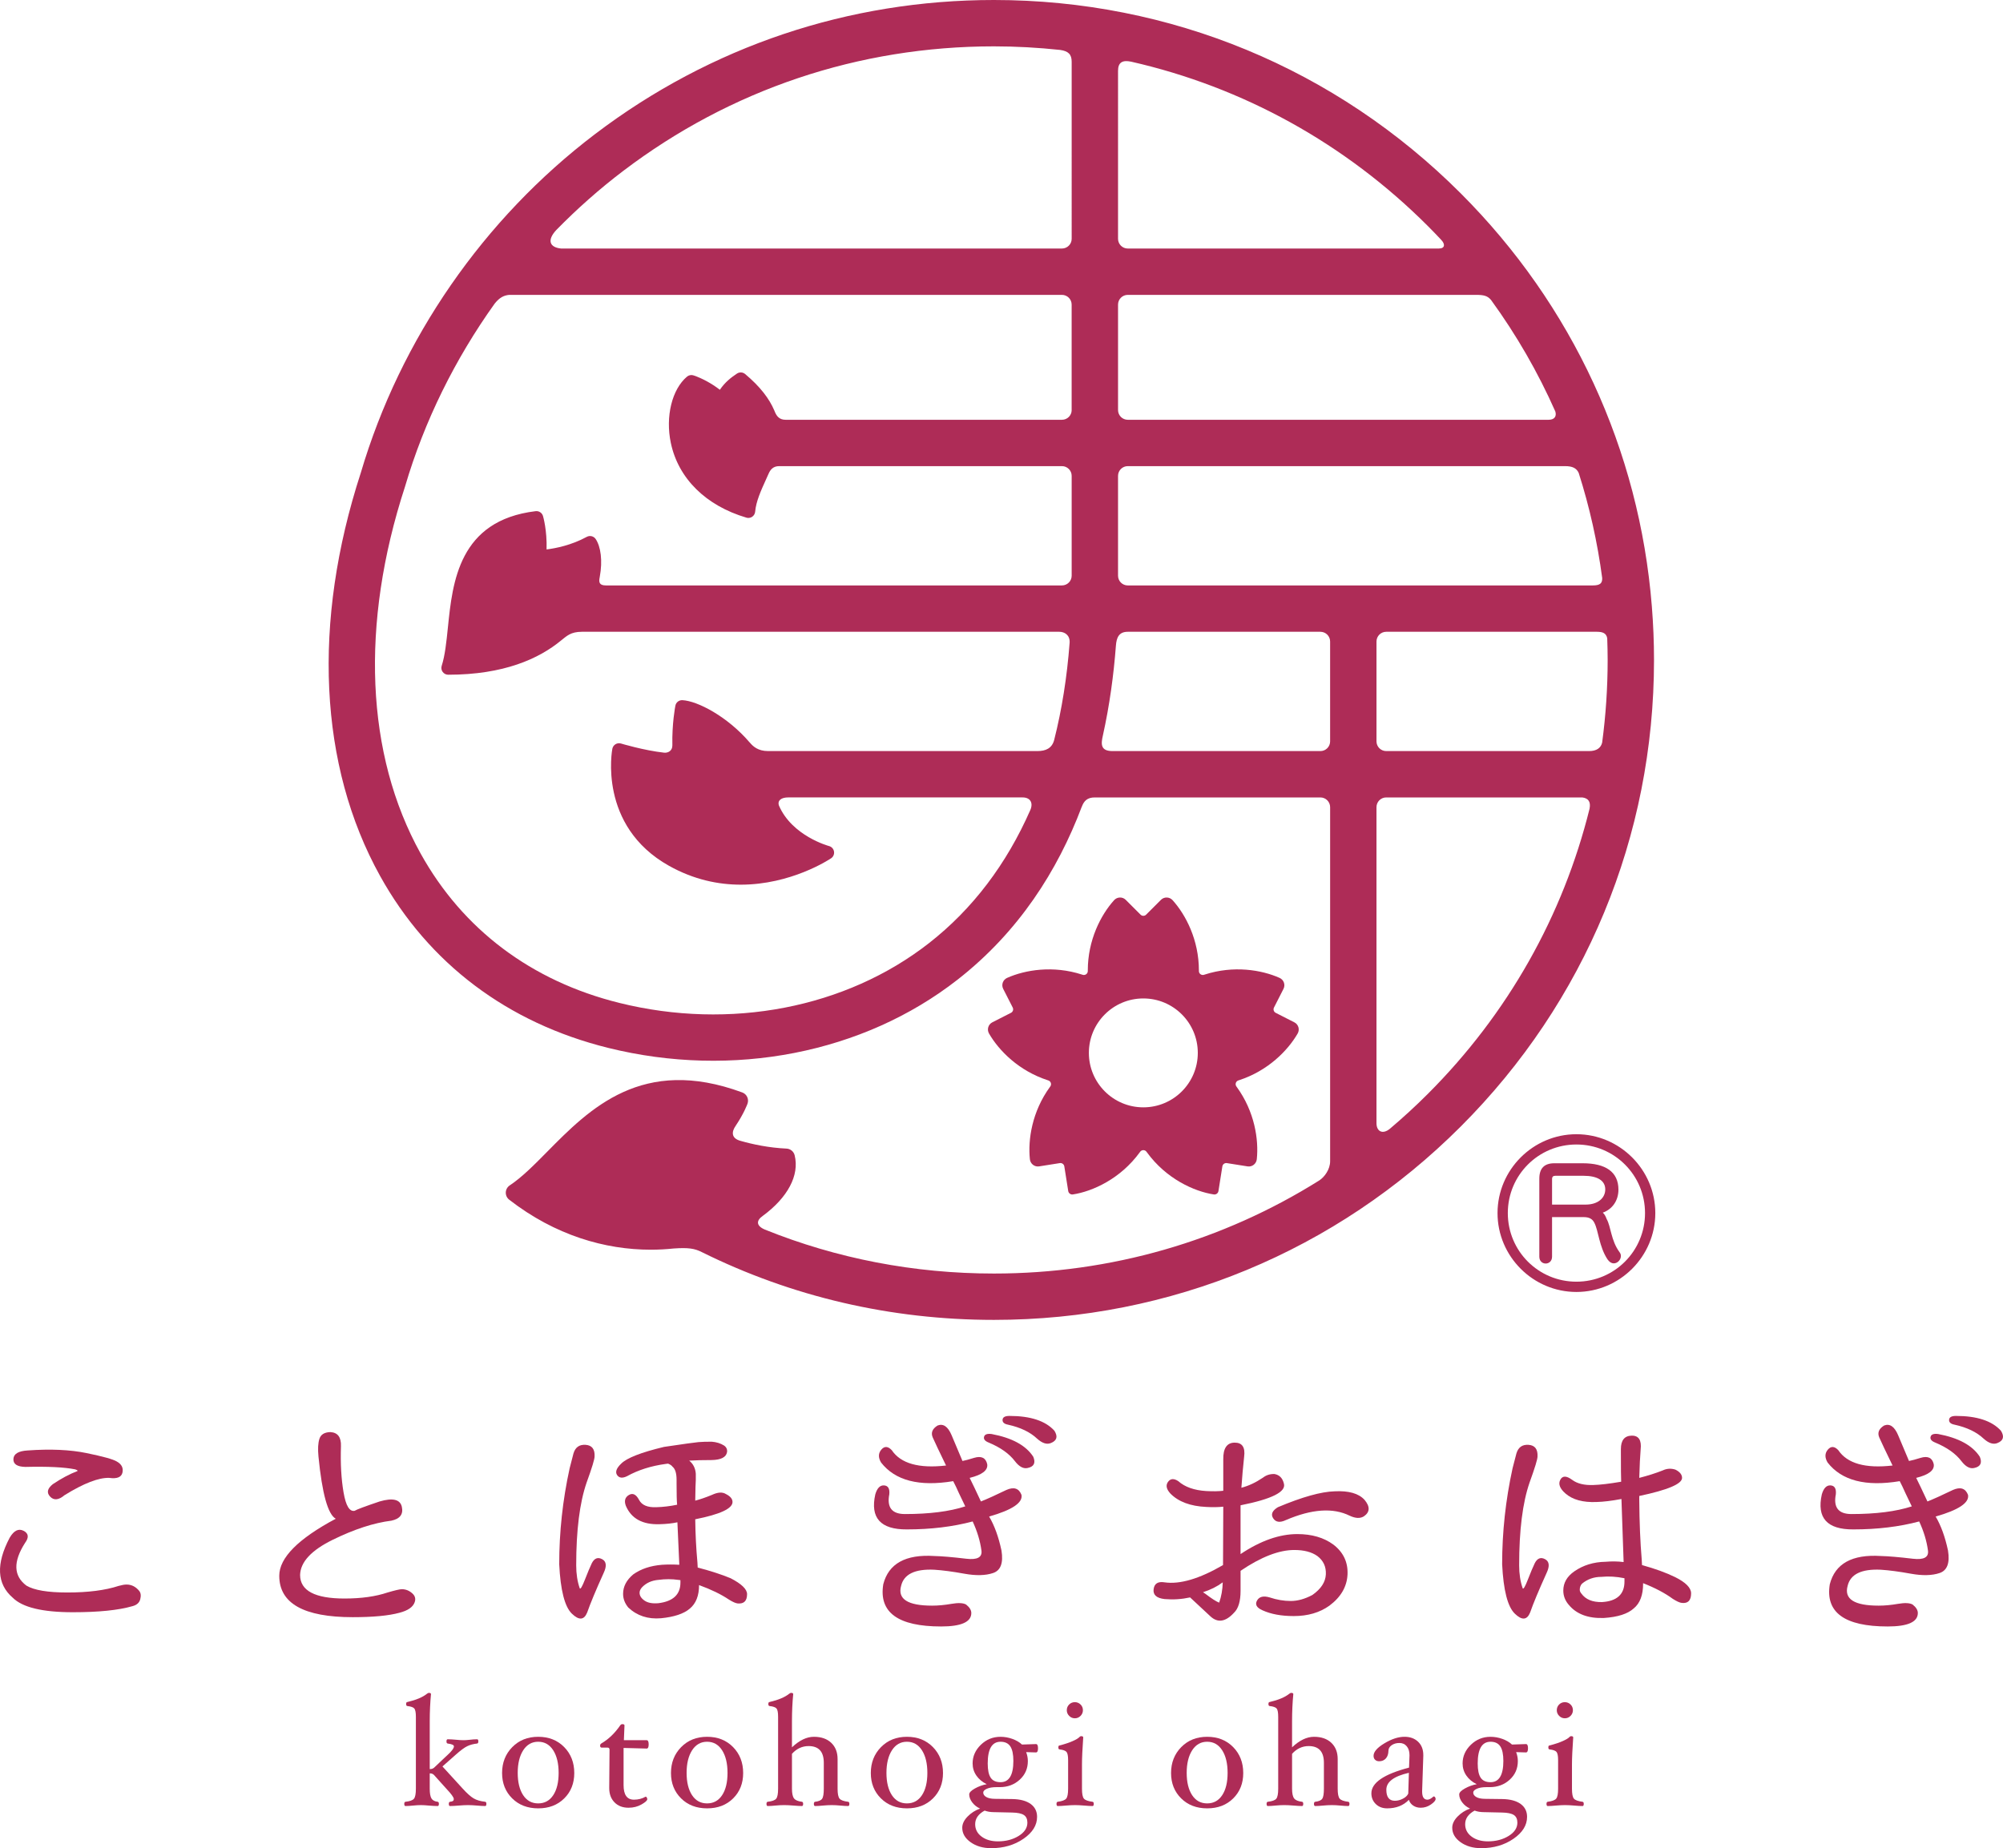 <?xml version="1.0" encoding="UTF-8"?><svg id="_レイヤー_2" xmlns="http://www.w3.org/2000/svg" viewBox="0 0 393.577 363.226"><defs><style>.cls-1{fill:#ae2c57;}</style></defs><g id="_レイヤー_1-2"><g><g><g><path class="cls-1" d="M4.927,303.223c-2.371,3.701-2.281,6.502,.269,8.407,1.509,.899,4.189,1.347,8.029,1.347,4.099,0,7.456-.431,10.081-1.292,.642-.179,1.165-.271,1.559-.271,.971,0,1.798,.413,2.48,1.24,.324,.396,.393,.944,.214,1.644s-.697,1.158-1.559,1.375c-2.734,.789-6.629,1.185-11.694,1.185-5.967,0-9.896-.951-11.804-2.856-3.123-2.695-3.322-6.629-.593-11.802,.827-1.4,1.733-1.85,2.724-1.347,.986,.503,1.086,1.292,.294,2.371Zm5.444-11.53c1.654-1.113,3.267-1.977,4.851-2.587,.105-.072-.04-.179-.433-.324-2.122-.431-5.389-.593-9.807-.486-1.619-.035-2.396-.555-2.346-1.561,.055-1.006,.981-1.564,2.779-1.671,4.488-.324,8.352-.152,11.585,.513,3.232,.665,5.21,1.21,5.927,1.644,.971,.538,1.345,1.275,1.131,2.209-.214,.897-1.076,1.238-2.585,1.024-2.087-.072-5.01,1.061-8.786,3.394-1.151,.971-2.092,1.071-2.829,.296-.737-.772-.563-1.589,.513-2.45Z"/><path class="cls-1" d="M65.969,298.481c-1.544-.862-2.675-4.938-3.392-12.232-.144-1.472-.085-2.632,.189-3.476,.269-.842,.976-1.283,2.127-1.32,1.474,.072,2.172,1.006,2.102,2.802-.11,3.414,.06,6.432,.513,9.055,.448,2.622,1.175,3.825,2.182,3.611,.393-.252,2.027-.864,4.901-1.833,2.59-.755,4.044-.403,4.368,1.051s-.359,2.361-2.047,2.722c-3.452,.431-7.287,1.678-11.505,3.743-4.224,2.067-6.37,4.375-6.44,6.926,0,3.09,2.909,4.634,8.731,4.634,3.302,0,6.121-.396,8.457-1.185,1.474-.431,2.406-.647,2.804-.647,.787,0,1.489,.289,2.102,.862,.503,.468,.647,1.026,.428,1.671-.324,.971-1.33,1.671-3.018,2.102-2.117,.575-5.17,.862-9.159,.862-9.628,0-14.439-2.712-14.439-8.136,0-3.521,3.696-7.257,11.097-11.209Z"/><path class="cls-1" d="M116.293,307.212c.503-.971,1.175-1.23,2.022-.782,.842,.448,.941,1.355,.294,2.722-1.544,3.412-2.62,5.999-3.232,7.76-.613,1.507-1.614,1.579-3.018,.214-1.4-1.365-2.226-4.597-2.475-9.7,0-6.323,.677-12.608,2.047-18.859,.284-1.151,.538-2.122,.752-2.911,.359-1.22,1.16-1.786,2.401-1.698,1.235,.092,1.823,.854,1.748,2.291,0,.538-.518,2.246-1.564,5.12-1.365,3.952-2.047,9.376-2.047,16.274,0,1.688,.234,3.198,.702,4.525,.144,.217,.483-.366,1.026-1.751,.538-1.382,.986-2.453,1.345-3.205Zm16.65-15.681v-.702c0-1.292-.269-2.154-.807-2.585-.144-.217-.433-.413-.862-.593l-.433,.052c-2.909,.396-5.459,1.205-7.65,2.426-.897,.431-1.544,.351-1.942-.242-.393-.593-.125-1.34,.812-2.236,1.111-1.113,3.915-2.211,8.407-3.287,3.88-.575,6.141-.889,6.789-.944s1.509-.08,2.585-.08c.936,.072,1.743,.321,2.426,.752,.468,.324,.662,.755,.593,1.295-.179,1.006-1.185,1.527-3.018,1.561-1.688,0-3.163,.037-4.418,.11,.792,.645,1.22,1.509,1.295,2.585v1.24c-.04,.431-.075,1.778-.11,4.042,.971-.252,2.067-.628,3.287-1.133,1.151-.538,2.067-.593,2.749-.159,.862,.431,1.29,.951,1.29,1.561,0,1.292-2.441,2.426-7.326,3.394,.035,2.911,.179,5.75,.433,8.514l.05,.971c2.59,.682,4.742,1.382,6.47,2.102,2.152,1.113,3.232,2.154,3.232,3.125,0,1.33-.613,1.94-1.833,1.83-.393-.035-.971-.286-1.723-.755-1.544-1.041-3.506-1.992-5.877-2.854,0,2.082-.608,3.628-1.828,4.634-1.185,1.006-3.073,1.634-5.658,1.885-2.555,.214-4.692-.486-6.415-2.102-.682-.827-1.026-1.723-1.026-2.695,0-1.437,.667-2.712,1.997-3.825,1.509-1.078,3.392-1.706,5.658-1.888,1.111-.07,2.246-.07,3.392,0l-.374-8.352c-.971,.217-2.142,.344-3.506,.379-3.337,.107-5.548-1.096-6.624-3.611-.364-.969-.164-1.678,.593-2.129,.752-.448,1.419-.134,1.992,.944,.538,1.043,1.669,1.527,3.397,1.454,1.325-.035,2.695-.197,4.094-.486-.075-.645-.11-2.047-.11-4.201Zm.324,18.966c-1.255-.179-2.55-.179-3.88,0-1.33,.11-2.406,.595-3.232,1.457-.324,.359-.483,.717-.483,1.078,0,.573,.324,1.086,.966,1.534,.647,.451,1.564,.62,2.749,.513,2.874-.359,4.313-1.706,4.313-4.042v-.486l-.433-.055Z"/><path class="cls-1" d="M185.897,288.027l-.159-.324c-1.22-2.513-2.037-4.239-2.45-5.172-.413-.934-.1-1.723,.941-2.371,1.116-.431,2.027,.197,2.749,1.885,1.076,2.515,1.793,4.221,2.157,5.12h-.164c.717-.144,1.529-.359,2.426-.647,1.434-.431,2.301-.017,2.585,1.24,.179,1.185-.966,2.084-3.447,2.695,.503,1.006,1.24,2.55,2.211,4.634,1.185-.468,2.854-1.22,5.01-2.264,1.469-.647,2.46-.324,2.963,.969,.284,1.546-1.833,2.966-6.36,4.258,1.041,1.761,1.853,3.987,2.426,6.681,.393,2.443-.154,3.917-1.644,4.42s-3.377,.548-5.658,.134-4.248-.675-5.902-.782c-3.805-.179-5.982,.882-6.52,3.18-.717,2.585,1.31,3.88,6.091,3.88,1.185,0,2.45-.117,3.795-.351,1.35-.234,2.311-.189,2.884,.134,.682,.538,1.026,1.096,1.026,1.671,0,1.758-1.977,2.64-5.927,2.64-8.482,0-12.272-2.767-11.371-8.298,1.041-4.059,4.383-5.909,10.021-5.551,1.474,.035,3.576,.214,6.305,.538,2.157,.252,3.143-.286,2.963-1.616-.249-1.868-.827-3.773-1.723-5.713-3.915,1.043-8.228,1.564-12.935,1.564-5.17,.035-7.237-2.264-6.196-6.898,.359-1.22,.936-1.805,1.723-1.751,.792,.055,1.136,.638,1.026,1.751-.503,2.587,.518,3.88,3.073,3.88,4.811,0,8.761-.503,11.854-1.509-1.041-2.154-1.654-3.449-1.833-3.88l-.538-1.076c-6.684,1.113-11.406-.11-14.175-3.666-.573-.969-.558-1.813,.055-2.533,.613-.717,1.295-.682,2.047,.107,1.763,2.625,5.319,3.631,10.668,3.018Zm8.945-6.196c4.024,.755,6.754,2.244,8.193,4.473,.503,1.22,.125,1.957-1.131,2.209-.827,.179-1.654-.269-2.48-1.347-1.116-1.472-2.839-2.695-5.175-3.666-.717-.286-1.011-.662-.887-1.131,.125-.466,.618-.647,1.479-.538Zm3.506-3.556c4.129,0,7.077,.969,8.836,2.909,.717,1.151,.488,1.957-.702,2.426-.787,.324-1.688,.035-2.69-.862-1.37-1.295-3.272-2.211-5.713-2.749-.757-.144-1.116-.466-1.081-.971,.035-.501,.488-.752,1.35-.752Z"/><path class="cls-1" d="M240.365,292.985v-6.144c-.035-2.191,.702-3.295,2.211-3.315,1.509-.017,2.137,.909,1.888,2.777-.219,2.012-.398,4.042-.538,6.089,1.4-.359,2.819-1.024,4.253-1.995,.647-.503,1.405-.735,2.266-.7,.966,.179,1.579,.809,1.833,1.885,.463,1.616-2.376,3.036-8.517,4.258v9.59c3.915-2.62,7.635-3.932,11.157-3.932,2.834,0,5.19,.682,7.058,2.047,1.977,1.509,2.909,3.466,2.804,5.875-.11,2.406-1.295,4.455-3.556,6.144-1.908,1.365-4.243,2.047-7.008,2.047-2.445,0-4.493-.379-6.141-1.133-1.151-.501-1.509-1.138-1.081-1.913,.433-.772,1.26-.979,2.48-.62,1.4,.468,2.784,.702,4.149,.702s2.784-.396,4.258-1.185c1.688-1.185,2.565-2.533,2.64-4.042,.07-1.509-.483-2.712-1.673-3.611-1.111-.789-2.62-1.185-4.522-1.185-3.018,0-6.54,1.365-10.564,4.094v3.935c0,2.047-.428,3.484-1.295,4.311-1.649,1.796-3.198,2.03-4.632,.7l-3.989-3.718c-1.654,.361-3.322,.468-5.01,.324-1.579-.179-2.301-.824-2.157-1.94,.144-1.113,.862-1.561,2.157-1.347,3.018,.431,6.843-.7,11.48-3.394l.05-11.478c-.966,.107-2.082,.127-3.337,.055-3.128-.144-5.479-1.026-7.062-2.642-.787-.862-.941-1.624-.458-2.289,.488-.665,1.16-.71,2.022-.134,1.295,1.148,3.128,1.796,5.499,1.94,1.325,.072,2.441,.052,3.337-.055Zm-3.501,20.261c1.22,.934,2.122,1.509,2.695,1.726,.433-1.223,.667-2.553,.702-3.989-1.116,.827-2.411,1.474-3.88,1.94l.483,.324Zm14.225-17.029c4.781-2.012,8.497-3.053,11.157-3.125,2.764-.142,4.722,.413,5.872,1.671,1.116,1.33,1.081,2.408-.105,3.232-.722,.468-1.654,.431-2.804-.107-3.267-1.616-7.456-1.33-12.556,.862-1.151,.54-1.977,.423-2.475-.349-.508-.772-.199-1.502,.911-2.184Z"/><path class="cls-1" d="M301.576,307.212c.503-.971,1.175-1.23,2.017-.782,.847,.448,.946,1.355,.299,2.722-1.544,3.412-2.625,5.999-3.232,7.76-.613,1.507-1.619,1.579-3.018,.214-1.4-1.365-2.231-4.597-2.48-9.7,0-6.323,.682-12.608,2.047-18.859,.289-1.151,.538-2.122,.757-2.911,.359-1.22,1.155-1.786,2.396-1.698,1.24,.092,1.823,.854,1.753,2.291,0,.538-.523,2.246-1.564,5.12-1.365,3.952-2.047,9.376-2.047,16.274,0,1.688,.234,3.198,.702,4.525,.139,.217,.483-.366,1.021-1.751,.538-1.382,.986-2.453,1.35-3.205Zm16.919-21.718v-.7c0-1.726,.702-2.605,2.102-2.642,1.4-.035,1.992,.882,1.778,2.749-.11,1.292-.199,3.145-.269,5.551,1.688-.431,3.212-.916,4.577-1.454,.827-.396,1.673-.451,2.535-.162,.862,.431,1.295,.969,1.295,1.616,0,1.185-2.804,2.371-8.407,3.556v.809c.035,4.383,.194,8.28,.483,11.692l.055,1.078c2.585,.72,4.761,1.509,6.52,2.371,2.082,1.043,3.128,2.102,3.128,3.18,0,1.4-.613,2.03-1.833,1.885-.398-.035-.991-.304-1.778-.807-1.509-1.113-3.452-2.139-5.822-3.073v.107c0,2.229-.608,3.845-1.833,4.851-1.185,1.078-3.143,1.706-5.872,1.885-3.088,.11-5.389-.755-6.898-2.585-.717-.827-1.076-1.761-1.076-2.804,0-1.507,.717-2.764,2.157-3.77,1.758-1.223,3.805-1.85,6.141-1.888,1.22-.107,2.406-.09,3.556,.055l-.428-12.394c-1.908,.359-3.541,.558-4.906,.593-2.66,.107-4.687-.448-6.091-1.671-1.111-.969-1.454-1.868-1.021-2.695,.428-.824,1.2-.824,2.316,0,1.006,.755,2.406,1.098,4.204,1.024,1.295-.035,3.108-.249,5.444-.645-.04-.682-.055-2.587-.055-5.713Zm.702,24.681c-1.584-.324-3.093-.413-4.527-.271-1.474,0-2.749,.451-3.825,1.347-.289,.324-.433,.72-.433,1.185,0,.254,.11,.506,.324,.755,.827,1.151,2.172,1.708,4.039,1.671,2.949-.179,4.423-1.527,4.423-4.042v-.645Z"/><path class="cls-1" d="M371.883,288.027l-.159-.324c-1.22-2.513-2.037-4.239-2.45-5.172s-.1-1.723,.941-2.371c1.116-.431,2.027,.197,2.749,1.885,1.076,2.515,1.793,4.221,2.157,5.12h-.164c.717-.144,1.529-.359,2.426-.647,1.434-.431,2.301-.017,2.585,1.24,.179,1.185-.966,2.084-3.447,2.695,.503,1.006,1.24,2.55,2.211,4.634,1.185-.468,2.854-1.22,5.01-2.264,1.469-.647,2.46-.324,2.963,.969,.284,1.546-1.833,2.966-6.36,4.258,1.041,1.761,1.853,3.987,2.426,6.681,.393,2.443-.154,3.917-1.644,4.42-1.489,.503-3.377,.548-5.658,.134s-4.248-.675-5.902-.782c-3.805-.179-5.982,.882-6.52,3.18-.717,2.585,1.31,3.88,6.091,3.88,1.185,0,2.45-.117,3.795-.351,1.35-.234,2.311-.189,2.884,.134,.682,.538,1.026,1.096,1.026,1.671,0,1.758-1.977,2.64-5.927,2.64-8.482,0-12.272-2.767-11.371-8.298,1.041-4.059,4.383-5.909,10.021-5.551,1.474,.035,3.576,.214,6.305,.538,2.157,.252,3.143-.286,2.963-1.616-.249-1.868-.827-3.773-1.723-5.713-3.915,1.043-8.228,1.564-12.935,1.564-5.17,.035-7.237-2.264-6.196-6.898,.359-1.22,.936-1.805,1.723-1.751,.792,.055,1.136,.638,1.026,1.751-.503,2.587,.518,3.88,3.073,3.88,4.811,0,8.761-.503,11.854-1.509-1.041-2.154-1.654-3.449-1.833-3.88l-.538-1.076c-6.684,1.113-11.406-.11-14.175-3.666-.573-.969-.558-1.813,.055-2.533,.613-.717,1.295-.682,2.047,.107,1.763,2.625,5.319,3.631,10.668,3.018Zm8.945-6.196c4.024,.755,6.754,2.244,8.193,4.473,.503,1.22,.125,1.957-1.131,2.209-.827,.179-1.654-.269-2.48-1.347-1.116-1.472-2.839-2.695-5.175-3.666-.717-.286-1.011-.662-.887-1.131,.125-.466,.618-.647,1.479-.538Zm3.506-3.556c4.129,0,7.077,.969,8.836,2.909,.717,1.151,.488,1.957-.702,2.426-.787,.324-1.688,.035-2.69-.862-1.37-1.295-3.272-2.211-5.713-2.749-.757-.144-1.116-.466-1.081-.971,.035-.501,.488-.752,1.35-.752Z"/></g><g><path class="cls-1" d="M95.569,354.518c0,.284-.08,.426-.239,.426-.408,0-.931-.03-1.569-.09-.702-.062-1.3-.092-1.798-.092s-1.121,.03-1.873,.092c-.697,.06-1.255,.09-1.659,.09-.164,0-.244-.142-.244-.426,0-.254,.08-.391,.244-.411,.264-.03,.453-.08,.563-.152,.11-.07,.169-.207,.169-.411,0-.304-.488-.974-1.464-2.01l-2.436-2.709c-.199-.202-.473-.304-.822-.304v3.013c0,.894,.11,1.527,.329,1.903s.628,.6,1.225,.67c.164,.02,.244,.157,.244,.411,0,.284-.08,.426-.244,.426-.438,0-1.006-.03-1.703-.09-.667-.062-1.19-.092-1.574-.092-.433,0-.961,.03-1.579,.092-.588,.06-1.076,.09-1.459,.09-.164,0-.244-.142-.244-.426,0-.254,.08-.391,.244-.411,.852-.092,1.405-.291,1.659-.6s.379-.966,.379-1.97v-14.13c0-.822-.1-1.36-.294-1.611-.199-.254-.657-.421-1.38-.503-.164-.02-.244-.149-.244-.388,0-.269,.08-.403,.244-.403,1.733-.406,3.013-.944,3.84-1.614,.149-.122,.279-.182,.379-.182,.284,0,.423,.082,.423,.244-.159,1.666-.244,3.434-.244,5.302v9.433c.369,0,.657-.097,.867-.291l2.271-2.152c.07-.072,.189-.177,.349-.321,.842-.767,1.265-1.337,1.265-1.706,0-.266-.408-.451-1.22-.553-.159-.022-.244-.159-.244-.421,0-.279,.085-.418,.244-.418,.428,0,.966,.032,1.614,.092,.598,.06,1.096,.092,1.494,.092,.294,0,.672-.025,1.141-.077,.568-.07,1.076-.107,1.524-.107,.159,0,.244,.139,.244,.418,0,.261-.085,.398-.244,.421-.742,.08-1.39,.254-1.942,.523-.553,.266-1.3,.819-2.246,1.661l-2.62,2.318,3.989,4.37c.842,.924,1.554,1.559,2.132,1.903,.578,.346,1.335,.568,2.271,.67,.159,.02,.239,.157,.239,.411Z"/><path class="cls-1" d="M112.841,348.459c0,2.02-.657,3.683-1.972,4.986-1.315,1.305-3.018,1.957-5.11,1.957s-3.8-.655-5.12-1.965c-1.32-1.307-1.982-2.968-1.982-4.978,0-2.04,.667-3.735,1.997-5.09,1.33-1.355,3.033-2.032,5.105-2.032,2.082,0,3.78,.675,5.105,2.025,1.32,1.35,1.977,3.048,1.977,5.098Zm-3.073-.03c0-1.858-.359-3.342-1.071-4.453-.717-1.111-1.698-1.666-2.949-1.666-1.235,0-2.216,.558-2.939,1.673-.717,1.118-1.081,2.6-1.081,4.445,0,1.838,.359,3.297,1.066,4.378,.712,1.081,1.693,1.621,2.954,1.621s2.241-.535,2.954-1.606,1.066-2.535,1.066-4.393Z"/><path class="cls-1" d="M127.459,342.828c0,.548-.134,.822-.398,.822l-4.532-.122v7.307c0,1.908,.677,2.861,2.037,2.861,.842,0,1.609-.197,2.301-.593,.08,0,.154,.052,.219,.159s.1,.222,.1,.341c0,.254-.379,.598-1.131,1.028-.757,.431-1.604,.647-2.545,.647-1.155,0-2.077-.354-2.764-1.058-.692-.705-1.036-1.636-1.036-2.794v-.137l.06-7.396c0-.284-.12-.428-.364-.428h-1.155c-.224,0-.334-.127-.334-.388,0-.199,.09-.349,.269-.448,1.41-.834,2.63-2.012,3.676-3.529,.11-.164,.249-.247,.423-.247,.284,0,.423,.082,.423,.244l-.12,2.909h4.473c.264,0,.398,.274,.398,.822Z"/><path class="cls-1" d="M146.027,348.459c0,2.02-.657,3.683-1.972,4.986-1.315,1.305-3.018,1.957-5.11,1.957s-3.8-.655-5.12-1.965c-1.32-1.307-1.982-2.968-1.982-4.978,0-2.04,.667-3.735,1.997-5.09s3.033-2.032,5.105-2.032c2.082,0,3.78,.675,5.105,2.025,1.32,1.35,1.977,3.048,1.977,5.098Zm-3.073-.03c0-1.858-.359-3.342-1.071-4.453-.717-1.111-1.698-1.666-2.949-1.666-1.235,0-2.216,.558-2.939,1.673-.717,1.118-1.081,2.6-1.081,4.445,0,1.838,.359,3.297,1.066,4.378,.712,1.081,1.693,1.621,2.954,1.621s2.241-.535,2.954-1.606,1.066-2.535,1.066-4.393Z"/><path class="cls-1" d="M166.896,354.518c0,.284-.08,.426-.244,.426-.403,0-.906-.03-1.509-.09-.647-.062-1.22-.092-1.708-.092-.508,0-1.096,.03-1.758,.092-.603,.06-1.106,.09-1.514,.09-.159,0-.244-.142-.244-.426,0-.254,.085-.391,.244-.411,.702-.08,1.165-.279,1.38-.593,.219-.314,.329-.974,.329-1.98v-5.083c0-2.194-.996-3.29-2.988-3.29-1.26,0-2.351,.508-3.267,1.522v6.851c0,.914,.134,1.549,.398,1.903,.264,.356,.782,.578,1.554,.67,.164,.02,.244,.157,.244,.411,0,.284-.08,.426-.239,.426-.418,0-.961-.03-1.629-.09-.747-.062-1.37-.092-1.868-.092-.508,0-1.086,.03-1.733,.092-.578,.06-1.076,.09-1.489,.09-.164,0-.244-.142-.244-.426,0-.254,.08-.391,.244-.411,.852-.092,1.405-.291,1.659-.6s.379-.966,.379-1.97v-14.13c0-.822-.1-1.36-.294-1.611-.199-.254-.657-.421-1.38-.503-.164-.02-.244-.149-.244-.388,0-.269,.08-.403,.244-.403,1.728-.406,3.008-.944,3.84-1.614,.149-.122,.279-.182,.379-.182,.284,0,.423,.082,.423,.244-.159,1.664-.244,3.429-.244,5.297v5.16c1.459-1.38,2.894-2.069,4.308-2.069,1.444,0,2.585,.396,3.412,1.185,.832,.792,1.245,1.858,1.245,3.198v5.815c0,.996,.13,1.646,.388,1.957,.259,.309,.822,.513,1.683,.615,.164,.02,.244,.157,.244,.411Z"/><path class="cls-1" d="M185.294,348.459c0,2.02-.657,3.683-1.972,4.986-1.315,1.305-3.018,1.957-5.11,1.957s-3.8-.655-5.12-1.965c-1.32-1.307-1.982-2.968-1.982-4.978,0-2.04,.667-3.735,1.997-5.09s3.033-2.032,5.105-2.032c2.082,0,3.78,.675,5.105,2.025,1.32,1.35,1.977,3.048,1.977,5.098Zm-3.073-.03c0-1.858-.359-3.342-1.071-4.453-.717-1.111-1.698-1.666-2.949-1.666-1.235,0-2.216,.558-2.939,1.673-.717,1.118-1.081,2.6-1.081,4.445,0,1.838,.359,3.297,1.066,4.378,.712,1.081,1.693,1.621,2.954,1.621s2.241-.535,2.954-1.606,1.066-2.535,1.066-4.393Z"/><path class="cls-1" d="M203.962,343.588c0,.548-.134,.822-.398,.822l-1.932-.06c.224,.578,.334,1.168,.334,1.766,0,1.462-.533,2.68-1.599,3.653-1.066,.974-2.376,1.462-3.92,1.462h-.608c-.812,0-1.449,.107-1.927,.319-.473,.214-.712,.463-.712,.747,0,.354,.199,.647,.593,.874,.393,.229,.946,.349,1.654,.359l3.521,.045c1.519,.03,2.699,.351,3.546,.959,.842,.61,1.265,1.457,1.265,2.543,0,1.644-.892,3.081-2.675,4.308-1.788,1.228-3.9,1.843-6.34,1.843-1.604,0-2.954-.391-4.044-1.17-1.096-.782-1.644-1.728-1.644-2.844,0-.75,.349-1.482,1.041-2.196,.697-.715,1.514-1.238,2.46-1.574-.633-.284-1.146-.687-1.539-1.213-.393-.523-.593-1.043-.593-1.564,0-.366,.374-.757,1.116-1.173,.747-.418,1.524-.697,2.326-.839-.877-.428-1.554-.996-2.042-1.706-.488-.71-.732-1.502-.732-2.376,0-1.4,.543-2.622,1.619-3.668,1.081-1.043,2.366-1.566,3.855-1.566,.792,0,1.569,.137,2.336,.411,.762,.274,1.395,.645,1.893,1.111l2.749-.092c.264,0,.398,.274,.398,.822Zm-2.087,14.623c0-.697-.229-1.198-.692-1.502s-1.235-.466-2.321-.486l-3.531-.077c-.702,0-1.32-.102-1.858-.306-1.24,.68-1.858,1.569-1.858,2.675,0,1.001,.423,1.815,1.265,2.438s1.913,.934,3.212,.934c1.559,0,2.914-.356,4.064-1.063,1.146-.71,1.718-1.579,1.718-2.612Zm-2.754-12.125c0-1.3-.199-2.254-.598-2.861-.403-.61-1.041-.914-1.923-.914-1.678,0-2.52,1.419-2.52,4.261,0,1.29,.194,2.226,.588,2.809,.388,.585,1.031,.877,1.932,.877,1.678,0,2.52-1.392,2.52-4.171Z"/><path class="cls-1" d="M214.919,354.518c0,.284-.08,.426-.244,.426-.418,0-.946-.03-1.599-.09-.727-.062-1.34-.092-1.833-.092-.503,0-1.111,.03-1.818,.092-.642,.06-1.17,.09-1.584,.09-.164,0-.244-.142-.244-.426,0-.254,.08-.391,.244-.411,.862-.112,1.414-.319,1.664-.623s.374-.951,.374-1.945v-5.626c0-.809-.105-1.342-.309-1.596-.209-.252-.662-.418-1.365-.501-.159,0-.244-.134-.244-.403,0-.249,.08-.374,.244-.374,1.061-.274,1.932-.565,2.61-.874s1.101-.565,1.275-.769c.1-.122,.214-.182,.334-.182,.284,0,.423,.08,.423,.244-.159,2.271-.244,4.039-.244,5.297v4.779c0,.996,.125,1.644,.374,1.95,.249,.304,.817,.511,1.698,.623,.164,.02,.244,.157,.244,.411Zm-2.132-18.403c0,.426-.154,.797-.463,1.111-.309,.316-.682,.473-1.121,.473-.433,0-.807-.157-1.116-.473-.314-.314-.468-.685-.468-1.111,0-.446,.154-.822,.458-1.126s.682-.458,1.126-.458c.438,0,.812,.154,1.121,.458s.463,.68,.463,1.126Z"/><path class="cls-1" d="M244.29,348.459c0,2.02-.657,3.683-1.972,4.986-1.315,1.305-3.018,1.957-5.11,1.957s-3.8-.655-5.12-1.965c-1.32-1.307-1.982-2.968-1.982-4.978,0-2.04,.667-3.735,1.997-5.09s3.033-2.032,5.105-2.032c2.082,0,3.78,.675,5.105,2.025,1.32,1.35,1.977,3.048,1.977,5.098Zm-3.073-.03c0-1.858-.359-3.342-1.071-4.453-.717-1.111-1.698-1.666-2.949-1.666-1.235,0-2.216,.558-2.939,1.673-.717,1.118-1.081,2.6-1.081,4.445,0,1.838,.359,3.297,1.066,4.378,.712,1.081,1.693,1.621,2.954,1.621s2.241-.535,2.954-1.606,1.066-2.535,1.066-4.393Z"/><path class="cls-1" d="M265.163,354.518c0,.284-.08,.426-.244,.426-.403,0-.906-.03-1.509-.09-.647-.062-1.22-.092-1.708-.092-.508,0-1.096,.03-1.758,.092-.603,.06-1.106,.09-1.514,.09-.159,0-.244-.142-.244-.426,0-.254,.085-.391,.244-.411,.702-.08,1.165-.279,1.38-.593,.219-.314,.329-.974,.329-1.98v-5.083c0-2.194-.996-3.29-2.988-3.29-1.26,0-2.351,.508-3.267,1.522v6.851c0,.914,.134,1.549,.398,1.903,.264,.356,.782,.578,1.554,.67,.164,.02,.244,.157,.244,.411,0,.284-.08,.426-.239,.426-.418,0-.961-.03-1.629-.09-.747-.062-1.37-.092-1.868-.092-.508,0-1.086,.03-1.733,.092-.578,.06-1.076,.09-1.489,.09-.164,0-.244-.142-.244-.426,0-.254,.08-.391,.244-.411,.852-.092,1.405-.291,1.659-.6s.379-.966,.379-1.97v-14.13c0-.822-.1-1.36-.294-1.611-.199-.254-.657-.421-1.38-.503-.164-.02-.244-.149-.244-.388,0-.269,.08-.403,.244-.403,1.728-.406,3.008-.944,3.84-1.614,.149-.122,.279-.182,.379-.182,.284,0,.423,.082,.423,.244-.159,1.664-.244,3.429-.244,5.297v5.16c1.459-1.38,2.894-2.069,4.308-2.069,1.444,0,2.585,.396,3.412,1.185,.832,.792,1.245,1.858,1.245,3.198v5.815c0,.996,.13,1.646,.388,1.957,.259,.309,.822,.513,1.683,.615,.164,.02,.244,.157,.244,.411Z"/><path class="cls-1" d="M279.164,355.28c-.563,0-1.056-.139-1.474-.418s-.702-.657-.852-1.136c-1.091,1.118-2.51,1.676-4.263,1.676-.916,0-1.659-.281-2.241-.847-.578-.563-.867-1.265-.867-2.107,0-2.079,2.465-3.765,7.401-5.053l.09-2.376v-.077c0-.73-.179-1.31-.543-1.741-.359-.433-.837-.647-1.434-.647-.603,0-1.106,.144-1.524,.433s-.628,.652-.638,1.088c-.01,.65-.184,1.158-.513,1.522-.329,.366-.767,.548-1.315,.548-.324,0-.588-.095-.792-.289-.204-.192-.304-.451-.304-.777,0-.779,.707-1.599,2.132-2.458,1.419-.857,2.739-1.285,3.955-1.285,1.096,0,1.987,.324,2.665,.974,.682,.65,1.021,1.522,1.021,2.617v.184l-.229,6.881v.105c0,1.066,.344,1.599,1.036,1.599,.334,0,.727-.202,1.17-.608l.11-.032c.08,0,.154,.055,.229,.162,.07,.105,.105,.219,.105,.341,0,.294-.309,.655-.921,1.081-.613,.426-1.28,.64-2.002,.64Zm-2.326-6.866c-2.954,.672-4.433,1.781-4.433,3.327,0,1.447,.558,2.169,1.669,2.169,.538,0,1.066-.134,1.584-.406,.523-.269,.872-.603,1.056-.999l.125-4.092Z"/><path class="cls-1" d="M300.242,343.588c0,.548-.134,.822-.398,.822l-1.932-.06c.224,.578,.334,1.168,.334,1.766,0,1.462-.533,2.68-1.599,3.653-1.066,.974-2.376,1.462-3.92,1.462h-.608c-.812,0-1.449,.107-1.927,.319-.473,.214-.712,.463-.712,.747,0,.354,.199,.647,.593,.874,.393,.229,.946,.349,1.654,.359l3.521,.045c1.519,.03,2.699,.351,3.546,.959,.842,.61,1.265,1.457,1.265,2.543,0,1.644-.892,3.081-2.675,4.308-1.788,1.228-3.9,1.843-6.34,1.843-1.604,0-2.954-.391-4.044-1.17-1.096-.782-1.644-1.728-1.644-2.844,0-.75,.349-1.482,1.041-2.196,.697-.715,1.514-1.238,2.46-1.574-.633-.284-1.146-.687-1.539-1.213-.393-.523-.593-1.043-.593-1.564,0-.366,.374-.757,1.116-1.173,.747-.418,1.524-.697,2.326-.839-.877-.428-1.554-.996-2.042-1.706-.488-.71-.732-1.502-.732-2.376,0-1.4,.543-2.622,1.619-3.668,1.081-1.043,2.366-1.566,3.855-1.566,.792,0,1.569,.137,2.336,.411,.762,.274,1.395,.645,1.893,1.111l2.749-.092c.264,0,.398,.274,.398,.822Zm-2.087,14.623c0-.697-.229-1.198-.692-1.502s-1.235-.466-2.321-.486l-3.531-.077c-.702,0-1.32-.102-1.858-.306-1.24,.68-1.858,1.569-1.858,2.675,0,1.001,.423,1.815,1.265,2.438s1.913,.934,3.212,.934c1.559,0,2.914-.356,4.064-1.063,1.146-.71,1.718-1.579,1.718-2.612Zm-2.754-12.125c0-1.3-.199-2.254-.598-2.861-.403-.61-1.041-.914-1.923-.914-1.678,0-2.52,1.419-2.52,4.261,0,1.29,.194,2.226,.588,2.809,.388,.585,1.031,.877,1.932,.877,1.678,0,2.52-1.392,2.52-4.171Z"/><path class="cls-1" d="M311.199,354.518c0,.284-.08,.426-.244,.426-.418,0-.946-.03-1.599-.09-.727-.062-1.34-.092-1.833-.092-.503,0-1.111,.03-1.818,.092-.642,.06-1.17,.09-1.584,.09-.164,0-.244-.142-.244-.426,0-.254,.08-.391,.244-.411,.862-.112,1.414-.319,1.664-.623s.374-.951,.374-1.945v-5.626c0-.809-.105-1.342-.309-1.596-.209-.252-.662-.418-1.365-.501-.159,0-.244-.134-.244-.403,0-.249,.08-.374,.244-.374,1.061-.274,1.932-.565,2.61-.874s1.101-.565,1.275-.769c.1-.122,.214-.182,.334-.182,.284,0,.423,.08,.423,.244-.159,2.271-.244,4.039-.244,5.297v4.779c0,.996,.125,1.644,.374,1.95,.249,.304,.817,.511,1.698,.623,.164,.02,.244,.157,.244,.411Zm-2.132-18.403c0,.426-.154,.797-.463,1.111-.309,.316-.682,.473-1.121,.473-.433,0-.807-.157-1.116-.473-.314-.314-.468-.685-.468-1.111,0-.446,.154-.822,.458-1.126s.682-.458,1.126-.458c.438,0,.812,.154,1.121,.458s.463,.68,.463,1.126Z"/></g><g><path class="cls-1" d="M324.58,119.197c-.002-.026-.004-.053-.007-.079-2.459-30.654-15.572-59.144-37.558-81.129C262.519,13.491,229.948,0,195.304,0c-28.567,0-55.662,9.107-78.356,26.335-21.94,16.657-38.294,40.301-46.052,66.581-9.573,29.424-8.231,57.555,3.781,79.222,9.538,17.204,25.033,28.893,44.808,33.802,24.492,6.08,50.171,1.063,68.69-13.421,12.016-9.398,19.636-21.405,24.376-33.945l.007,.002c.432-1.168,1.08-1.854,2.564-1.854h44.327c1.057,0,1.913,.857,1.913,1.914v69.585c0,1.61-1.113,3.113-2.138,3.777-18.981,11.912-40.958,18.294-63.919,18.294-15.714,0-30.903-2.949-45.048-8.653-1.777-.778-1.6-1.825-.391-2.662l-.002-.003c4.921-3.61,7.259-7.993,6.28-11.927-.184-.742-.834-1.274-1.597-1.31-3.471-.162-6.603-.827-9.002-1.51-1.945-.508-1.78-1.853-.995-2.96l-.001,0c1.64-2.441,2.296-4.254,2.336-4.366,.314-.891-.145-1.87-1.032-2.198-19.659-7.259-30.008,3.22-38.324,11.642-2.562,2.594-4.983,5.046-7.37,6.624-.464,.307-.753,.819-.774,1.376-.022,.557,.226,1.089,.666,1.431,9.036,7.028,18.872,9.832,27.821,9.832,1.52,0,3.015-.082,4.476-.237,2.956-.207,4.154,.006,5.53,.698v-.001c17.686,8.775,37.151,13.333,57.426,13.333,34.644,0,67.215-13.491,91.711-37.988,24.498-24.497,37.989-57.068,37.989-91.712,0-3.525-.147-7.027-.424-10.503Zm-114.002-38.61c0,1.057-.856,1.913-1.913,1.913h-54.303c-1.232,0-1.746-.73-2.086-1.512-.033-.085-.07-.171-.105-.257-.014-.035-.028-.069-.042-.104,0,0-.001,.002-.002,.002-.963-2.257-2.737-4.631-5.714-7.121-.455-.38-1.104-.417-1.599-.09-1.13,.748-2.364,1.698-3.362,3.184-1.614-1.237-3.433-2.236-5.17-2.823-.445-.151-.935-.057-1.294,.246-2.956,2.499-4.262,7.854-3.175,13.024,1.467,6.979,6.882,12.333,14.857,14.687,.125,.037,.252,.055,.379,.055,.266,0,.53-.08,.755-.233,.332-.227,.545-.591,.58-.991,.175-2.025,1.125-4.116,2.129-6.329,.171-.377,.345-.763,.517-1.152l.001,.001c.315-.723,.843-1.477,2.067-1.477h55.566c1.057,0,1.913,.857,1.913,1.913v19.619c0,1.057-.856,1.914-1.913,1.914H119.052c-1.302,0-1.383-.642-1.248-1.431,.009-.045,.016-.089,.024-.133,.008-.046,.018-.091,.028-.138,0,0-.003,.005-.005,.005,.586-3.189,.193-5.923-.799-7.414-.385-.578-1.147-.768-1.758-.434-3.024,1.65-6.134,2.253-7.896,2.472,.111-3.767-.666-6.445-.704-6.572-.185-.627-.796-1.026-1.445-.95-15.092,1.816-16.33,13.95-17.235,22.809-.292,2.855-.567,5.552-1.224,7.584-.132,.408-.061,.854,.191,1.2,.252,.346,.655,.552,1.083,.552,10.923,0,17.843-3.145,22.188-6.735,.001-.001,.002-.001,.002-.001,1.098-.857,1.855-1.705,4.099-1.705h93.779c1.07,0,2.118,.657,2.045,2.124-.513,6.79-1.53,13.188-3.043,19.159-.438,1.634-1.664,2.163-3.292,2.163h-52.934c-1.974,0-2.976-.947-3.585-1.688,0,0-.003,.006-.004,.009-4.361-5.111-10.271-8.177-13.229-8.325-.666-.033-1.253,.426-1.381,1.079-.034,.173-.685,3.557-.592,7.789,0,.006-.001,.009-.001,.015,.009,1.09-.86,1.51-1.621,1.436v0c-3.971-.444-8.41-1.781-8.466-1.798-.362-.11-.752-.063-1.076,.131-.324,.193-.551,.514-.627,.884-.031,.151-2.902,15.158,11.135,23.018,4.904,2.746,9.739,3.707,14.103,3.707,9.845-.001,17.297-4.886,17.741-5.184,.438-.294,.662-.817,.574-1.336-.088-.52-.473-.94-.983-1.073-.081-.021-7.255-1.969-9.838-7.961-.344-1.038,.522-1.593,1.797-1.593h46.061c1.443-.017,2.167,.974,1.552,2.443-4.684,10.67-11.353,19.487-19.91,26.18-16.329,12.771-39.089,17.167-60.883,11.755-17.257-4.284-30.756-14.443-39.036-29.378-10.78-19.445-11.869-45.03-3.067-72.044l.038-.124c3.784-12.841,9.802-24.988,17.597-35.891,.975-1.211,1.797-1.598,2.832-1.711h108.621c1.057,0,1.913,.857,1.913,1.913v20.722Zm0-33.658c0,1.057-.856,1.914-1.913,1.914H110.246c-2.273-.227-2.8-1.643-.932-3.645,4.088-4.174,8.476-8.063,13.142-11.606,21.096-16.016,46.286-24.482,72.848-24.482,4.383,0,8.726,.246,13.023,.705,1.592,.239,2.251,.85,2.251,2.33V46.928Zm9.11-33.017c0-1.609,.821-2.163,2.572-1.792,21.916,4.979,42.032,16.029,58.314,32.311,.841,.841,1.664,1.696,2.477,2.558,.037,.046,.084,.098,.147,.163,.777,.802,.777,1.691-.487,1.691h-61.11c-1.057,0-1.913-.857-1.913-1.914V13.911Zm0,45.953c0-1.057,.856-1.913,1.913-1.913h68.441c1.484,0,2.262,.174,2.949,1.018,4.999,6.875,9.218,14.214,12.624,21.905,.29,1.003-.224,1.625-1.318,1.625h-82.696c-1.057,0-1.913-.857-1.913-1.913v-20.722Zm0,33.658c0-1.057,.856-1.913,1.913-1.913h85.93c1.48,0,2.252,.416,2.677,1.341,2.133,6.696,3.679,13.6,4.614,20.648,.03,1.019-.388,1.458-1.869,1.458h-91.353c-1.057,0-1.913-.857-1.913-1.914v-19.619Zm41.673,52.175c0,1.057-.856,1.913-1.913,1.913h-40.831c-2.369,0-2.298-1.357-1.918-3.009,1.334-6.013,2.135-11.972,2.566-17.66,0-.005,.001-.007,.001-.012,.117-1.653,.606-2.765,2.334-2.765h37.847c1.057,0,1.913,.857,1.913,1.913v19.619Zm50.984,13.217c-5.211,21.038-16.051,40.335-31.771,56.055-2.401,2.401-4.889,4.684-7.452,6.853,0,0-.001,.001-.001,.001-1.445,1.205-2.651,.537-2.651-1.086v-62.103c0-1.057,.857-1.914,1.913-1.914h38.522c1.193,.155,1.694,.84,1.439,2.194Zm2.467-12.97c-.243,1.032-1.073,1.666-2.56,1.666h-39.868c-1.056,0-1.913-.857-1.913-1.913v-19.619c0-1.057,.857-1.913,1.913-1.913h41.417c1.158,0,1.854,.311,2.008,1.284,.05,1.413,.085,2.829,.085,4.251,0,5.48-.367,10.904-1.082,16.245Z"/><path class="cls-1" d="M198.651,199.052l-3.67,1.87c-.809,.412-1.096,1.417-.642,2.203,1.942,3.362,5.85,7.33,11.528,9.175,.037,.012,.074,.024,.11,.035,.509,.162,.707,.767,.391,1.198-.023,.031-.046,.063-.069,.095-3.509,4.83-4.339,10.338-3.934,14.198,.095,.903,.917,1.547,1.814,1.405l4.068-.644c.421-.067,.817,.221,.884,.642l.768,4.848c.063,.396,.404,.678,.793,.678,.04,0,.082-.003,.123-.009,3.876-.594,9.365-3.083,13.146-8.286,.023-.031,.045-.063,.068-.094,.312-.434,.948-.433,1.259,.001l.068,.094c3.781,5.204,9.27,7.692,13.146,8.286,.041,.006,.083,.009,.123,.009,.389,0,.73-.282,.792-.678l.768-4.848c.067-.421,.462-.709,.884-.642l4.068,.644c.897,.142,1.719-.502,1.814-1.405,.405-3.861-.425-9.368-3.934-14.198-.023-.032-.046-.063-.069-.095-.316-.431-.119-1.036,.39-1.198,.037-.012,.074-.023,.111-.035,5.678-1.845,9.586-5.813,11.528-9.175,.454-.787,.168-1.791-.642-2.203l-3.67-1.87c-.38-.194-.531-.659-.337-1.039l1.87-3.67c.412-.809,.054-1.79-.775-2.159-3.547-1.579-9.041-2.491-14.72-.646-.037,.012-.073,.024-.11,.036-.507,.168-1.022-.206-1.019-.74v-.116c0-5.971-2.566-10.914-5.163-13.799-.607-.675-1.652-.713-2.294-.07l-2.912,2.912c-.302,.302-.791,.302-1.092,0l-2.912-2.912c-.642-.642-1.687-.605-2.295,.07-2.596,2.885-5.162,7.828-5.162,13.799v.116c.003,.535-.512,.909-1.019,.74-.037-.012-.073-.024-.11-.036-5.679-1.845-11.173-.932-14.72,.646-.83,.369-1.188,1.35-.775,2.159l1.87,3.67c.194,.38,.042,.845-.337,1.039Zm26.007-2.825c5.911,0,10.702,4.791,10.702,10.701s-4.791,10.701-10.702,10.701c-5.91,0-10.701-4.791-10.701-10.701s4.791-10.701,10.701-10.701Z"/></g></g><path class="cls-1" d="M309.756,253.913c-8.519,0-15.501-6.982-15.501-15.501,0-8.52,6.982-15.501,15.501-15.501,8.52,0,15.502,6.981,15.502,15.501,0,8.519-6.982,15.501-15.502,15.501Zm0-28.982c-7.464,0-13.48,6.015-13.48,13.481,0,7.464,6.015,13.481,13.48,13.481,7.466,0,13.481-6.017,13.481-13.481,0-7.466-6.015-13.481-13.481-13.481Zm7.334,23.361c-.396,0-.834-.22-1.23-.791-1.669-2.547-1.756-5.621-2.591-7.202-.351-.702-.966-1.097-2.063-1.097h-6.237v7.772c0,1.801-2.502,1.801-2.502,0v-15.325c0-2.021,.966-3.03,2.942-3.03h5.577c4.479,0,7.026,1.669,7.026,5.181,0,2.196-1.23,3.865-3.074,4.523,.351,.309,.571,.747,.747,1.23,.878,1.536,.834,4.216,2.547,6.543,.175,.22,.264,.483,.264,.747,0,.746-.659,1.449-1.405,1.449Zm-5.973-17.213h-5.488c-.44,0-.659,.175-.659,.658v5.006h6.588c2.459,0,3.865-1.318,3.865-2.987,0-1.712-1.494-2.678-4.304-2.678Z"/></g></g></svg>
